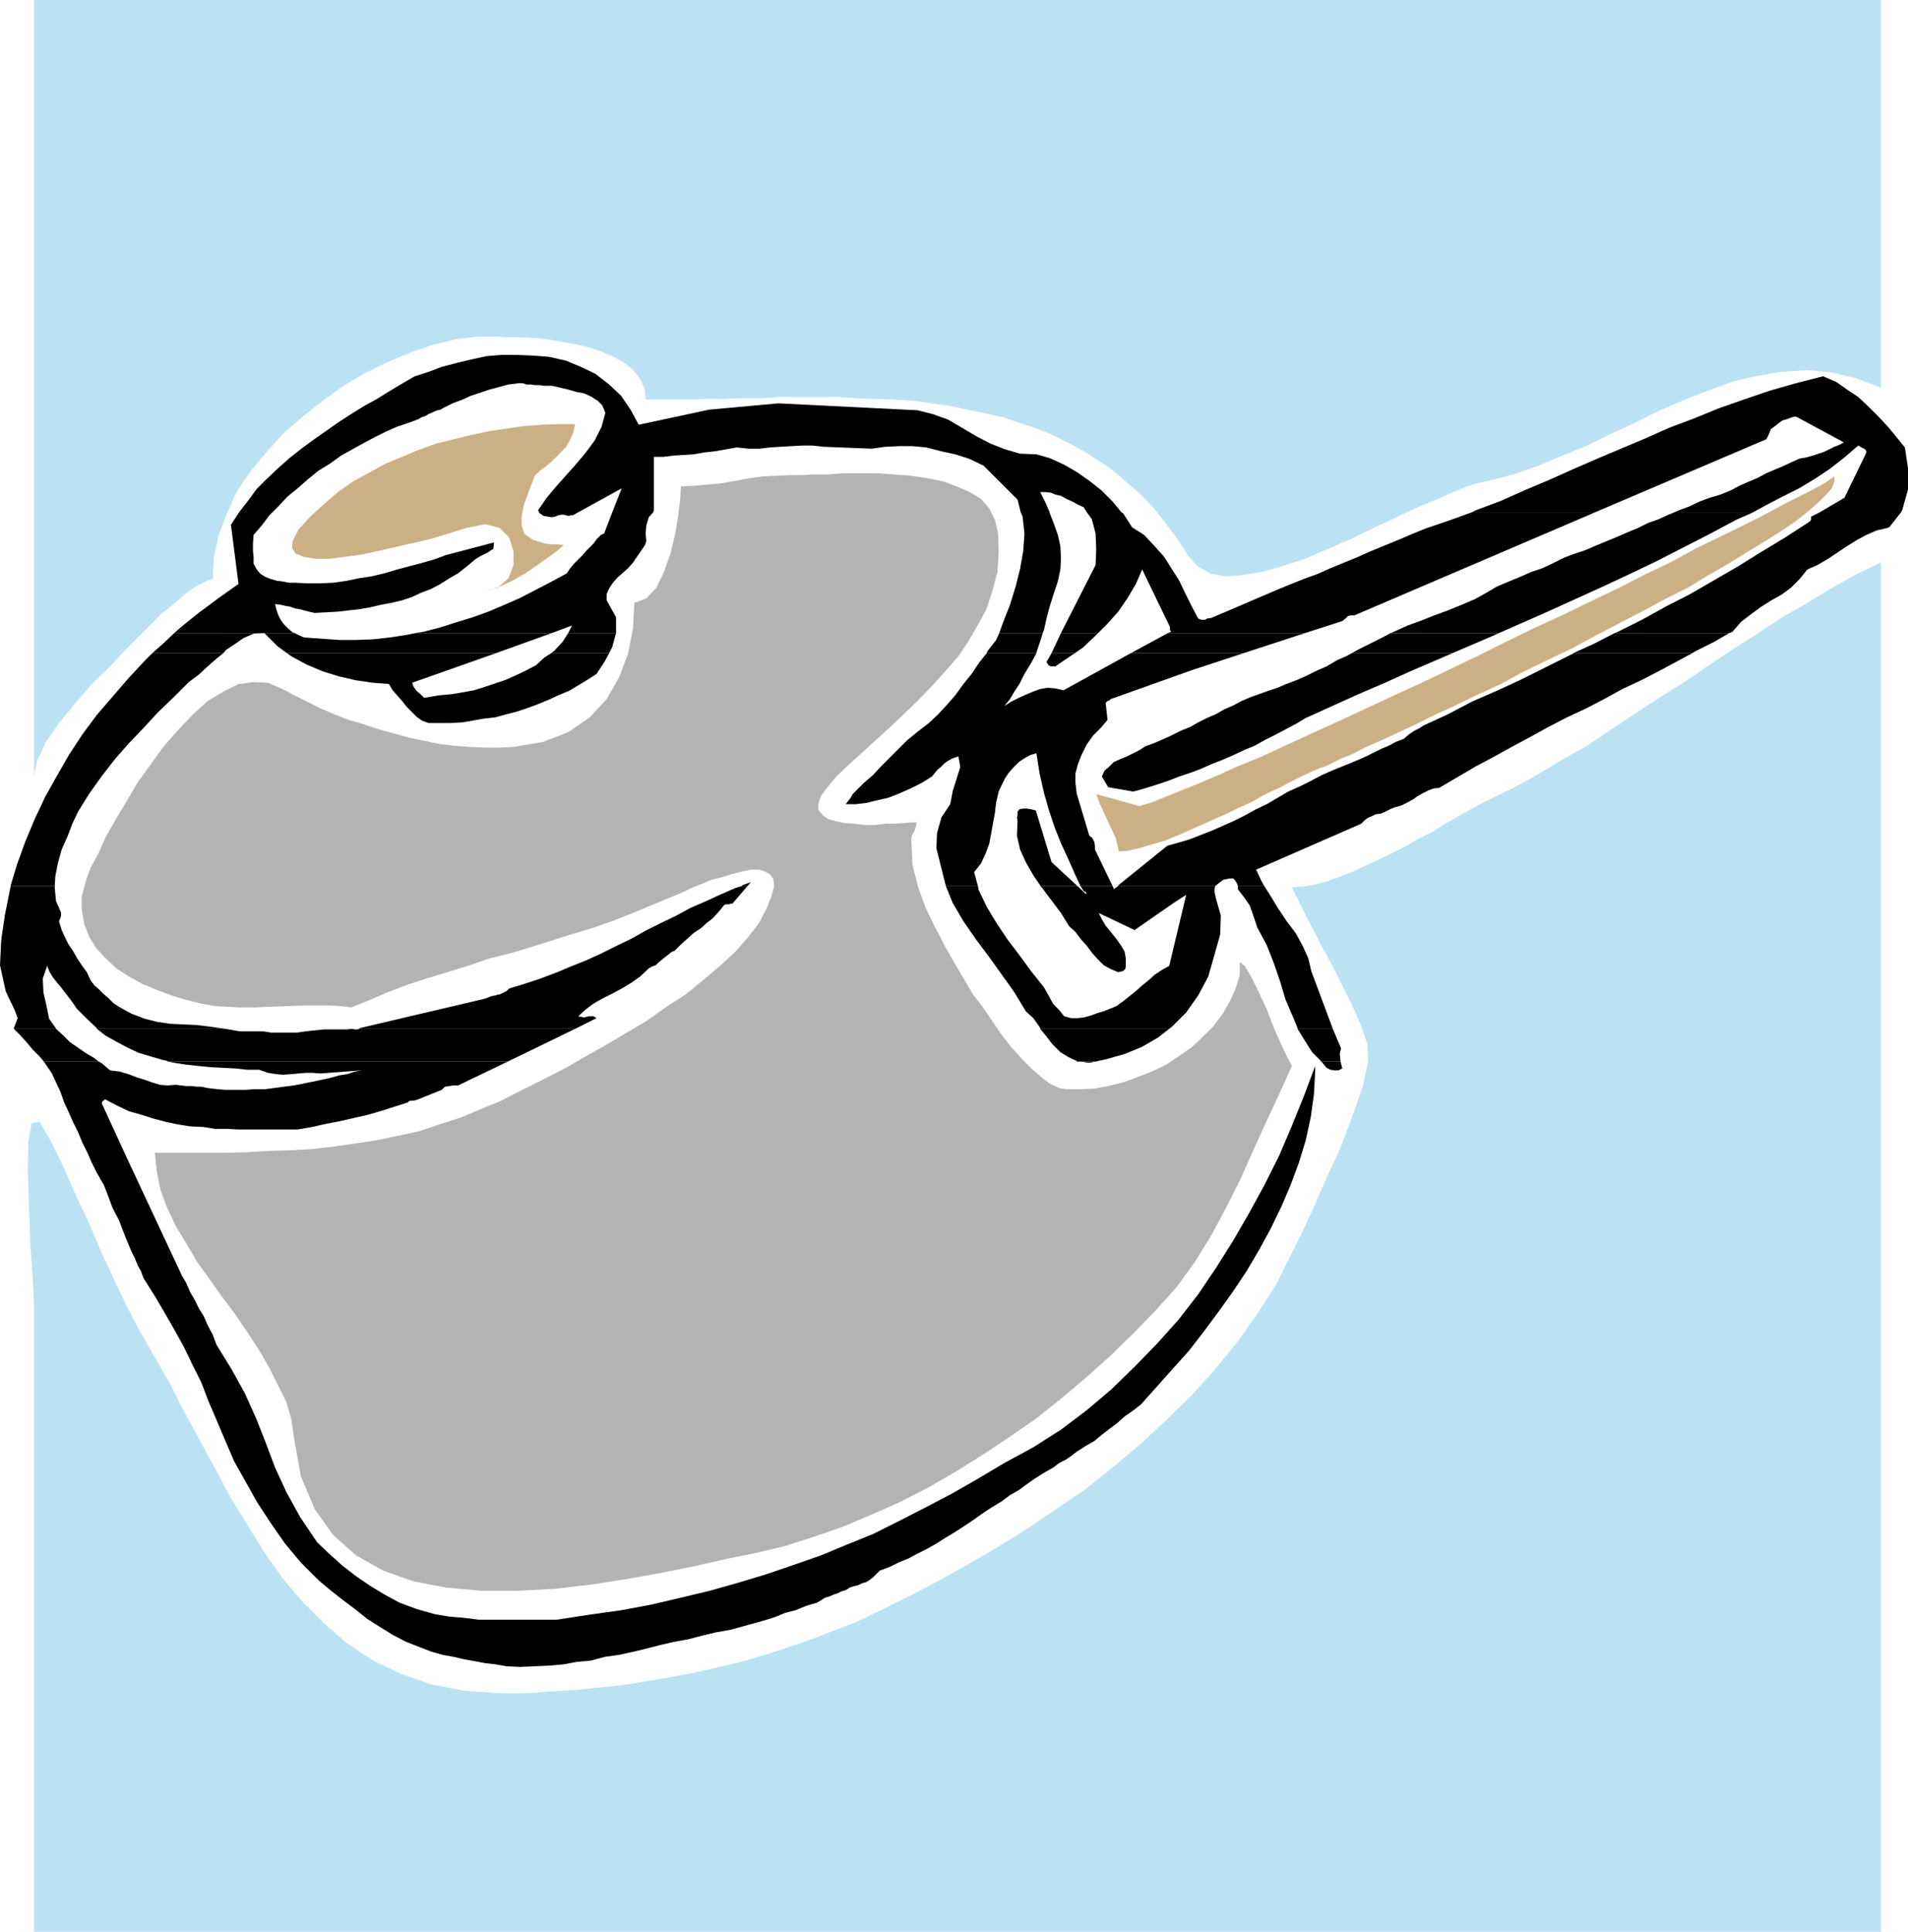 <?xml version="1.0" encoding="UTF-8" standalone="no"?>
<svg
   version="1.0"
   width="129.638mm"
   height="131.232mm"
   id="svg40"
   sodipodi:docname="Saucepan 03.wmf"
   xmlns:inkscape="http://www.inkscape.org/namespaces/inkscape"
   xmlns:sodipodi="http://sodipodi.sourceforge.net/DTD/sodipodi-0.dtd"
   xmlns="http://www.w3.org/2000/svg"
   xmlns:svg="http://www.w3.org/2000/svg">
  <sodipodi:namedview
     id="namedview40"
     pagecolor="#ffffff"
     bordercolor="#000000"
     borderopacity="0.25"
     inkscape:showpageshadow="2"
     inkscape:pageopacity="0.0"
     inkscape:pagecheckerboard="0"
     inkscape:deskcolor="#d1d1d1"
     inkscape:document-units="mm" />
  <defs
     id="defs1">
    <pattern
       id="WMFhbasepattern"
       patternUnits="userSpaceOnUse"
       width="6"
       height="6"
       x="0"
       y="0" />
  </defs>
  <path
     style="fill:#000000;fill-opacity:1;fill-rule:evenodd;stroke:none"
     d="m 61.408,131.512 2.262,-2.908 2.262,-3.07 2.747,-2.747 2.747,-2.585 2.909,-2.585 3.07,-2.423 3.07,-2.262 3.232,-2.262 3.232,-2.262 3.232,-2.1 3.394,-2.1 3.232,-1.777 3.394,-2.1 3.232,-1.939 3.07,-1.777 3.555,-1.131 3.394,-1.292 3.717,-0.969 4.04,-0.969 3.717,-0.808 3.878,-0.323 h 3.878 l 3.878,0.162 4.363,0.323 4.363,0.969 3.878,1.616 3.717,1.777 3.555,2.747 3.07,2.908 2.424,3.554 2.101,3.877 18.099,-3.877 17.776,-1.616 35.714,1.777 3.878,0.969 4.04,1.454 3.555,2.1 3.555,2.1 3.717,1.939 3.717,1.454 3.878,1.131 4.202,0.162 3.394,0.969 3.555,1.616 3.394,1.939 3.232,2.262 3.07,2.423 2.909,2.908 2.262,2.747 h -8.888 l -0.808,-1.292 -1.454,-0.646 -1.454,-0.808 -1.454,-0.646 -1.454,-0.808 -1.454,-0.323 -1.131,-0.485 -1.454,-0.162 h -1.293 l 1.293,2.585 1.131,2.585 h -7.434 l -0.808,-3.231 -8.726,-8.724 -3.717,-1.777 -3.555,-1.131 -3.717,-0.808 -3.717,-0.969 -3.555,-0.323 h -3.394 l -3.555,0.162 -3.555,0.485 -12.282,-0.485 -2.909,-0.323 h -2.586 l -2.909,0.162 -2.747,0.162 -2.586,0.162 -2.747,0.323 h -2.909 l -2.909,-0.323 -2.747,0.485 -2.747,0.485 -2.909,0.323 -2.747,0.485 -2.586,0.162 -2.586,0.162 -2.586,0.323 h -2.424 v 13.733 l -0.162,0.485 h -10.504 l 2.424,-6.139 -11.15,6.139 h -10.019 l -0.323,-0.485 2.101,-3.07 2.424,-2.908 2.586,-2.908 2.586,-2.908 2.586,-3.07 2.262,-3.07 1.778,-3.554 0.97,-3.554 -0.808,-1.939 -1.131,-1.131 -1.778,-1.131 -1.778,-0.808 -1.778,-0.323 -2.262,-0.646 -2.101,-0.485 -2.101,-0.485 h -0.97 -1.131 l -0.97,-0.162 h -1.293 l -0.97,-0.162 h -1.131 l -0.97,-0.323 h -1.131 l -2.586,0.323 -2.424,0.646 -2.424,0.646 -2.424,0.808 -2.424,0.808 -2.101,0.969 -2.586,0.969 -2.262,1.131 -0.808,0.485 -0.808,0.162 -0.808,0.323 -0.646,0.323 -0.808,0.323 -0.808,0.485 -0.97,0.323 -0.808,0.485 -2.586,0.969 -2.909,0.969 -2.909,1.292 -2.909,1.454 -2.747,1.454 -2.909,1.616 -2.909,1.616 -2.909,2.1 -2.909,1.777 -2.586,2.1 -2.747,2.423 -2.586,2.1 -2.424,2.585 -1.454,1.454 H 61.408 Z"
     id="path1" />
  <path
     style="fill:#000000;fill-opacity:1;fill-rule:evenodd;stroke:none"
     d="m 377.982,131.512 0.97,-0.485 6.464,-2.423 6.141,-2.747 6.141,-2.585 6.141,-2.747 6.302,-2.747 6.141,-2.585 6.141,-2.585 6.141,-2.747 6.464,-2.423 6.302,-2.585 6.464,-2.262 6.626,-2.262 6.787,-1.939 6.949,-1.777 3.394,1.454 2.747,1.939 2.909,1.939 2.747,2.585 2.424,2.423 2.424,2.585 2.262,2.747 2.101,2.585 0.808,5.332 v 5.493 l -1.454,5.17 -0.323,0.646 h -20.846 l 6.302,-3.716 5.494,-11.309 0.162,-0.485 -0.323,-0.646 -0.97,-0.485 -0.808,-0.485 -3.555,3.07 -3.717,2.908 -3.878,2.585 -4.04,2.423 -4.202,2.1 -4.04,2.1 -3.555,1.939 h -20.2 l 1.131,-0.485 2.586,-0.969 2.747,-1.292 2.586,-0.969 2.747,-0.808 2.747,-1.131 2.101,-1.131 2.586,-1.131 2.262,-0.969 2.101,-1.131 2.262,-0.969 1.939,-0.808 2.101,-0.969 2.101,-0.969 1.778,-0.323 1.778,-0.485 1.454,-0.485 1.454,-0.485 1.293,-0.646 1.293,-0.646 1.293,-0.485 1.131,-0.646 -12.282,-6.624 -0.97,0.162 -1.293,0.485 -1.131,0.323 -0.97,0.646 -0.97,0.808 -1.131,0.808 -0.485,1.292 -0.646,1.292 -43.955,18.741 z"
     id="path2" />
  <path
     style="fill:#000000;fill-opacity:1;fill-rule:evenodd;stroke:none"
     d="m 44.763,162.532 1.616,-1.454 4.848,-3.877 5.01,-3.716 5.01,-3.554 -1.939,-15.187 2.101,-3.231 h 8.565 l -0.808,0.808 -1.939,2.585 -2.101,2.423 -0.162,2.262 v 1.777 l 0.162,1.777 v 1.616 l 0.808,1.454 0.97,1.131 1.293,0.808 1.293,0.485 1.616,0.485 1.454,0.162 1.616,0.323 h 1.454 l 3.232,0.162 h 3.394 l 3.394,-0.162 3.394,-0.485 3.07,-0.646 3.232,-0.485 3.394,-0.808 3.232,-0.969 3.07,-0.808 3.07,-0.808 3.394,-0.969 3.07,-1.131 3.07,-0.808 3.07,-0.808 3.07,-0.808 3.07,-0.808 -0.162,1.616 -1.454,0.969 -1.939,0.969 -1.293,0.808 -2.101,1.777 -2.262,1.777 -2.262,1.292 -2.262,1.454 -2.424,1.292 -2.586,0.969 -2.424,1.131 -2.424,0.808 -2.747,0.646 -2.586,0.485 -2.747,0.646 -2.747,0.485 -2.909,0.323 -2.747,0.323 -2.909,0.162 -3.07,0.162 -1.454,-0.323 -1.293,-0.323 -1.131,-0.323 -1.131,-0.162 -1.293,-0.485 -1.131,-0.162 -1.293,-0.323 -1.454,-0.162 0.323,1.292 0.485,1.454 0.646,1.292 0.808,1.131 0.97,0.969 1.293,1.131 0.485,0.162 z"
     id="path3" />
  <path
     style="fill:#000000;fill-opacity:1;fill-rule:evenodd;stroke:none"
     d="m 106.656,162.532 2.101,-0.323 4.363,-1.131 4.04,-1.292 4.202,-1.292 4.04,-1.454 4.202,-1.777 4.04,-1.777 4.04,-2.1 4.04,-2.1 3.878,-2.1 0.808,-1.292 1.131,-1.292 0.97,-0.969 1.131,-1.131 0.808,-0.969 0.97,-0.969 0.97,-0.969 0.808,-1.131 0.646,-0.646 0.485,-0.485 0.323,-0.162 0.485,-0.162 2.101,-5.493 h 10.504 l -1.131,1.292 -0.646,2.1 -0.162,2.1 0.162,1.939 -0.323,0.969 -0.646,0.969 -0.646,0.969 -0.808,1.131 -0.97,1.454 -1.293,1.454 -1.454,1.292 -1.293,1.131 -1.131,1.292 -0.97,1.454 -0.646,1.454 v 1.616 l 2.424,4.362 v 3.877 0.162 h -12.282 l 0.97,-1.939 -5.171,1.939 h -34.906 v 0 z"
     id="path4" />
  <path
     style="fill:#000000;fill-opacity:1;fill-rule:evenodd;stroke:none"
     d="m 256.621,162.532 0.97,-2.747 1.778,-4.524 1.454,-4.685 1.131,-4.524 0.808,-4.524 0.323,-4.524 -0.485,-4.362 -0.485,-1.131 h 7.434 v 0.162 l 1.131,2.908 0.97,2.747 0.646,2.908 0.162,3.231 -0.162,2.747 -0.646,3.07 -1.131,3.393 -0.97,3.07 -0.808,3.07 -0.646,2.908 -0.323,0.808 z"
     id="path5" />
  <path
     style="fill:#000000;fill-opacity:1;fill-rule:evenodd;stroke:none"
     d="m 272.457,162.532 8.888,-17.449 0.162,-3.877 -0.162,-4.201 -0.97,-3.716 -1.293,-1.777 h 8.888 l 0.485,0.323 2.262,3.554 3.07,1.939 2.586,2.747 2.586,2.908 1.939,3.07 1.939,3.07 1.616,3.393 1.616,3.231 1.616,3.07 0.808,0.323 h 0.97 l 0.485,-0.323 1.131,-0.162 3.394,-1.454 3.394,-1.454 3.394,-1.454 3.394,-1.454 3.394,-1.454 3.555,-1.454 3.232,-1.292 3.555,-1.292 3.232,-1.454 3.555,-1.454 3.555,-1.454 3.232,-1.454 3.555,-1.454 3.555,-1.454 3.394,-1.454 3.555,-1.454 6.626,-2.262 5.333,-1.939 h 31.674 l -61.893,26.496 h -0.97 l -0.646,0.162 -0.646,0.646 -0.808,0.646 -9.534,3.07 h -35.229 l 0.808,-0.323 -0.323,-0.485 v -0.162 -0.646 l -7.11,-14.702 -1.616,3.716 -2.101,3.554 -2.424,3.554 -2.909,3.231 -2.262,2.262 h -9.534 z"
     id="path6" />
  <path
     style="fill:#000000;fill-opacity:1;fill-rule:evenodd;stroke:none"
     d="m 357.136,162.532 0.808,-0.323 3.555,-1.616 3.555,-1.292 3.232,-1.292 3.555,-1.292 3.555,-1.454 3.394,-1.454 2.909,-1.616 2.747,-1.616 3.07,-1.292 2.747,-1.131 2.909,-1.292 2.909,-0.969 2.747,-1.292 2.909,-1.454 2.586,-0.969 2.909,-0.969 2.586,-1.131 2.747,-1.131 2.747,-1.131 2.586,-1.131 2.747,-1.131 2.586,-1.292 2.747,-0.969 2.424,-1.131 1.616,-0.646 h 20.2 l -0.323,0.162 -4.04,1.777 -6.949,3.716 -6.949,3.554 -6.949,3.554 -7.11,3.393 -6.949,3.231 -7.11,3.231 -6.787,3.07 -6.949,3.07 -5.171,2.262 z"
     id="path7" />
  <path
     style="fill:#000000;fill-opacity:1;fill-rule:evenodd;stroke:none"
     d="m 414.665,162.532 0.808,-0.323 6.141,-3.07 6.141,-3.393 6.302,-3.231 6.141,-3.554 6.141,-3.554 5.979,-3.716 6.141,-3.716 5.979,-3.877 0.162,-0.162 0.323,-0.162 0.162,-0.485 v -0.646 l 2.262,-1.131 h 20.846 l -2.909,3.716 -0.162,0.162 -0.485,0.162 -2.747,0.646 -2.586,1.131 -2.424,1.292 -2.586,1.616 -2.424,1.616 -2.424,1.616 -2.747,1.616 -2.586,1.131 -1.939,2.423 -2.262,2.262 -2.424,1.777 -2.586,1.454 -2.586,1.616 -2.424,1.777 -2.747,2.1 -2.262,2.585 -0.808,0.323 z"
     id="path8" />
  <path
     style="fill:#000000;fill-opacity:1;fill-rule:evenodd;stroke:none"
     d="m 138.329,131.512 0.323,0.323 0.97,0.646 1.131,0.162 0.97,0.162 0.808,-0.162 0.808,-0.323 0.646,-0.162 h 0.808 l 0.646,0.162 0.646,0.162 0.323,-0.162 h 0.646 l 1.454,-0.808 h -10.019 v 0 z"
     id="path9" />
  <path
     style="fill:#000000;fill-opacity:1;fill-rule:evenodd;stroke:none"
     d="m 39.107,167.702 2.747,-2.423 2.909,-2.747 h 30.866 l 0.97,0.485 1.454,0.646 4.525,0.323 4.525,0.323 h 4.363 l 4.363,-0.162 4.363,-0.485 4.202,-0.646 2.424,-0.485 h 34.906 l -14.382,5.17 H 73.69 l -2.424,-1.777 -3.394,-3.393 -2.747,0.162 -2.586,1.131 -2.101,1.454 -2.424,1.616 -0.646,0.808 H 39.107 Z"
     id="path10" />
  <path
     style="fill:#000000;fill-opacity:1;fill-rule:evenodd;stroke:none"
     d="m 141.561,167.702 0.808,-0.646 2.101,-2.262 1.454,-2.262 h 12.282 l -0.97,3.554 -0.808,1.616 z"
     id="path11" />
  <path
     style="fill:#000000;fill-opacity:1;fill-rule:evenodd;stroke:none"
     d="m 253.389,167.702 0.162,-0.485 2.262,-2.908 0.808,-1.777 h 11.15 l -0.646,2.1 -0.97,2.908 v 0.162 z"
     id="path12" />
  <path
     style="fill:#000000;fill-opacity:1;fill-rule:evenodd;stroke:none"
     d="m 270.033,167.702 2.424,-5.17 h 9.534 l -0.808,0.808 -3.07,2.908 -2.101,1.454 h -5.979 z"
     id="path13" />
  <path
     style="fill:#000000;fill-opacity:1;fill-rule:evenodd;stroke:none"
     d="m 290.395,167.702 9.534,-5.17 h 35.229 l -15.837,5.17 h -28.926 z"
     id="path14" />
  <path
     style="fill:#000000;fill-opacity:1;fill-rule:evenodd;stroke:none"
     d="m 347.116,167.702 1.454,-0.808 2.586,-1.292 3.555,-1.777 2.424,-1.292 h 27.795 l -1.778,0.808 -6.787,2.908 -3.394,1.454 z"
     id="path15" />
  <path
     style="fill:#000000;fill-opacity:1;fill-rule:evenodd;stroke:none"
     d="m 404,167.702 5.333,-2.423 5.333,-2.747 h 29.411 l -3.878,2.262 -4.848,2.423 -0.808,0.485 h -30.381 v 0 z"
     id="path16" />
  <path
     style="fill:#000000;fill-opacity:1;fill-rule:evenodd;stroke:none"
     d="m 2.747,227.318 1.616,-5.332 2.101,-5.816 2.424,-5.816 2.747,-5.816 3.07,-5.493 3.07,-5.332 3.394,-5.17 3.717,-5.008 4.04,-4.685 4.04,-4.685 4.363,-4.685 1.778,-1.777 h 18.261 l -1.454,1.131 -2.586,2.262 -2.262,2.1 -2.586,1.939 -3.878,3.877 -4.04,3.877 -3.717,4.039 -3.717,3.877 -3.555,4.039 -3.394,4.362 -3.232,4.524 -2.909,4.685 -1.454,3.07 -1.293,3.393 -1.454,3.231 -0.97,3.554 -0.646,3.231 -0.162,2.585 H 2.747 v 0 z"
     id="path17" />
  <path
     style="fill:#000000;fill-opacity:1;fill-rule:evenodd;stroke:none"
     d="m 190.526,227.318 2.262,-0.808 -0.808,0.969 h -1.454 v 0 z"
     id="path18" />
  <path
     style="fill:#000000;fill-opacity:1;fill-rule:evenodd;stroke:none"
     d="m 242.885,227.318 -0.162,-0.485 -1.293,-5.17 -0.97,-3.877 0.162,-3.877 1.131,-4.039 2.262,-3.393 0.646,-3.393 0.97,-3.07 0.97,-3.07 -0.485,-2.747 -0.97,0.323 -0.808,0.323 -1.131,0.646 -0.808,0.646 -0.808,0.808 -0.808,0.646 -0.808,0.969 -0.646,0.808 -2.586,1.616 -2.909,1.454 -2.909,1.292 -2.909,1.131 -2.909,0.646 -2.586,0.646 -2.747,0.323 h -2.586 l 0.485,-0.646 0.646,-0.808 0.646,-1.131 0.808,-0.808 2.101,-2.1 2.262,-1.939 2.101,-2.262 2.262,-2.262 2.262,-2.262 2.262,-2.262 2.586,-2.1 2.747,-2.1 2.424,-2.262 2.262,-2.423 2.262,-2.585 2.101,-2.908 2.101,-2.585 1.939,-2.908 1.939,-2.423 h 12.766 l -1.293,2.423 -1.778,2.908 -1.293,2.585 -1.293,1.939 -1.131,1.939 -1.454,1.777 1.778,-1.131 1.939,-0.969 1.778,-0.808 1.939,-0.808 1.778,-0.646 1.939,-0.323 1.939,0.162 2.101,0.485 17.291,-9.532 h 28.926 l -13.251,4.362 -20.846,7.432 -0.162,0.162 -0.162,0.162 -0.485,0.162 -0.485,0.485 0.485,4.362 -1.778,2.1 -1.939,1.939 -1.616,2.262 -1.293,2.585 -0.97,2.423 -0.646,2.423 v 2.423 l 0.323,2.747 3.232,10.825 0.808,0.646 0.485,0.969 0.162,0.969 v 0.969 l 4.525,9.371 h -8.242 l -1.293,-2.747 -1.778,-4.039 -1.939,-4.201 -1.616,-4.039 -1.454,-4.362 -1.293,-4.524 -1.131,-5.008 -0.808,-5.17 -1.616,0.485 -1.454,0.808 -1.454,0.969 -1.293,1.292 -1.293,1.454 -0.97,1.454 -0.808,1.616 -0.808,1.777 -0.646,2.747 -0.323,2.747 -0.485,2.585 -0.485,2.747 -0.485,2.585 -0.97,2.585 -1.131,2.423 -1.778,2.262 0.97,3.554 h -8.242 v 0 z"
     id="path19" />
  <path
     style="fill:#000000;fill-opacity:1;fill-rule:evenodd;stroke:none"
     d="m 267.125,227.318 -1.778,-2.585 -1.939,-3.393 -1.454,-3.231 -0.808,-3.554 0.162,-3.877 -0.162,-0.808 0.162,-0.485 v -0.969 l 0.485,-0.646 0.97,-0.162 h 0.97 l 0.97,0.162 1.293,0.323 4.04,13.248 6.626,6.139 h -9.534 v 0 z"
     id="path20" />
  <path
     style="fill:#000000;fill-opacity:1;fill-rule:evenodd;stroke:none"
     d="m 287.163,227.318 12.605,-10.178 2.909,-0.808 2.747,-0.808 2.909,-1.131 2.909,-1.131 2.909,-1.292 2.909,-1.292 2.586,-1.292 2.909,-1.616 2.747,-1.292 2.747,-1.616 2.747,-1.616 2.909,-1.292 2.909,-1.454 2.747,-1.454 2.909,-1.292 3.232,-1.292 1.939,-0.808 1.939,-0.808 1.778,-0.808 1.939,-0.969 1.616,-0.808 1.939,-0.808 1.778,-0.969 2.101,-0.808 1.293,-1.131 1.454,-0.969 1.293,-0.646 0.97,-0.646 6.302,-2.908 6.141,-3.231 6.302,-2.747 6.302,-2.908 6.141,-3.07 6.141,-3.07 1.293,-0.646 h 30.381 l -3.878,2.1 -4.525,2.423 -4.686,2.423 -4.848,2.262 -4.686,2.585 -4.686,2.423 -4.848,2.262 -4.686,2.423 -4.686,2.585 -4.525,2.423 -4.686,2.585 -4.848,2.585 -4.686,2.747 -4.686,2.747 -1.454,0.162 -1.293,0.485 -1.293,0.646 -1.454,0.808 -1.131,0.808 -1.454,0.808 -1.616,0.808 -1.778,0.485 -1.131,0.485 -1.293,0.646 -1.131,0.485 -1.293,0.162 -0.97,0.485 -1.131,0.485 -0.808,0.646 -0.808,0.808 -26.987,11.794 1.454,3.07 0.646,1.131 h -6.787 l -0.162,-0.485 -0.323,-0.646 -0.646,-0.808 h -0.97 l -1.616,0.323 -1.293,0.969 -0.808,0.646 h -24.886 v 0 z"
     id="path21" />
  <path
     style="fill:#000000;fill-opacity:1;fill-rule:evenodd;stroke:none"
     d="m 73.69,167.702 1.131,0.808 3.878,2.1 4.202,1.777 4.202,1.292 4.202,0.969 4.363,0.646 4.202,0.323 0.97,1.616 1.131,1.292 1.293,1.454 1.131,1.454 1.293,1.292 1.293,1.292 1.293,0.969 1.778,0.646 h 2.747 2.909 l 3.07,-0.162 2.747,-0.485 2.747,-0.485 2.909,-0.323 2.909,-0.808 2.586,-0.646 2.909,-0.969 2.586,-0.969 2.747,-1.131 2.424,-1.131 2.747,-1.131 2.424,-1.454 2.424,-1.454 2.262,-1.454 2.101,-3.231 1.131,-2.1 h -14.867 l -1.778,1.131 -2.101,1.939 -2.747,1.454 -2.747,1.292 -2.586,1.131 -2.909,0.969 -2.909,0.969 -2.101,0.646 -1.778,0.323 -1.778,0.323 -1.939,0.323 -1.616,0.162 -1.939,0.162 -1.778,0.323 -1.939,0.323 -0.97,-0.969 -0.97,-0.808 -0.808,-1.131 -0.323,-0.969 21.493,-7.593 z"
     id="path22" />
  <path
     style="fill:#000000;fill-opacity:1;fill-rule:evenodd;stroke:none"
     d="m 270.033,167.702 -1.293,2.262 0.485,0.808 0.646,0.323 h 0.646 0.485 l 3.555,-2.423 1.454,-0.969 h -5.979 z"
     id="path23" />
  <path
     style="fill:#000000;fill-opacity:1;fill-rule:evenodd;stroke:none"
     d="m 347.116,167.702 -1.131,0.646 -2.586,1.131 -2.747,1.616 -2.586,1.131 -2.586,1.292 -2.586,1.131 -2.586,0.969 -2.262,0.969 -2.424,0.808 -2.262,0.808 -2.262,0.808 -2.262,0.969 -2.101,1.131 -2.262,0.969 -2.262,1.292 -2.262,0.969 -2.262,1.131 -1.939,1.131 -2.424,0.969 -2.262,1.131 -2.101,0.969 -2.586,1.131 -2.262,0.808 -1.454,0.969 -1.616,0.808 -1.616,0.808 -1.616,0.646 -1.778,0.808 -1.131,1.131 -1.293,1.131 -0.646,1.454 1.616,2.747 6.464,1.131 2.909,-0.808 3.07,-0.969 2.909,-0.969 2.909,-1.131 2.909,-0.969 2.586,-0.969 2.909,-1.292 2.909,-1.131 2.586,-1.131 2.747,-1.292 2.747,-1.131 2.586,-1.454 2.586,-1.292 2.747,-1.454 2.747,-1.454 2.424,-1.454 6.787,-3.07 6.787,-3.07 6.787,-2.908 6.787,-3.07 6.787,-2.908 3.717,-1.616 z"
     id="path24" />
  <path
     style="fill:#000000;fill-opacity:1;fill-rule:evenodd;stroke:none"
     d="m 3.555,263.993 0.97,-2.585 -0.646,-1.777 -0.808,-1.777 -0.808,-1.616 L 1.454,254.461 0,247.837 0.323,241.213 1.293,234.75 2.586,228.288 2.747,227.48 H 14.059 v 0.485 l 0.323,3.393 1.293,2.908 v 0.808 l -0.162,0.646 -0.323,0.646 v 0.323 l 0.646,2.1 0.808,1.777 0.97,1.939 1.131,1.616 0.97,1.777 1.293,1.939 1.293,1.777 0.97,2.1 0.97,1.292 1.293,1.131 1.131,1.131 1.131,0.969 1.293,1.292 1.454,0.969 1.454,0.808 1.778,0.969 3.394,1.292 3.232,0.808 3.232,0.485 3.555,0.162 3.394,0.162 3.878,0.485 3.394,0.485 H 24.886 l -0.162,-0.323 -2.424,-2.262 -2.586,-2.585 -0.97,-1.454 -0.97,-1.292 -1.131,-1.454 -0.97,-1.292 -0.97,-1.131 -1.131,-1.454 -0.808,-1.292 -0.646,-1.616 -1.131,3.231 0.162,3.554 0.808,3.554 0.646,3.231 1.616,2.262 0.162,0.323 H 3.555 v 0 z"
     id="path25" />
  <path
     style="fill:#000000;fill-opacity:1;fill-rule:evenodd;stroke:none"
     d="m 92.273,263.993 32.32,-7.593 0.808,-0.323 0.808,-0.323 0.97,-0.162 0.485,-0.162 0.808,-0.162 0.97,-0.485 0.646,-0.323 0.646,-0.646 4.202,-1.292 3.878,-1.292 3.878,-1.454 3.878,-1.616 4.04,-1.616 3.878,-1.777 3.878,-1.939 3.717,-1.777 3.717,-2.1 3.878,-1.939 3.717,-1.777 3.878,-2.1 3.717,-1.616 3.878,-1.777 4.04,-1.777 1.616,-0.485 h 1.454 l -3.878,4.524 h -0.485 l -0.323,0.162 h -0.646 l -0.646,0.162 -1.293,1.616 -1.616,1.777 -1.454,1.131 -1.616,1.454 -1.939,1.292 -1.616,1.454 -1.616,1.454 -1.616,1.616 -0.808,0.323 -0.808,0.646 -0.808,0.646 -0.808,0.646 -0.97,0.808 -0.646,0.646 -0.97,0.323 -0.808,0.485 -2.262,2.1 -2.262,1.616 -2.424,1.454 -2.424,1.292 -2.586,1.292 -2.262,1.292 -1.939,1.454 -1.939,1.777 1.454,0.323 1.293,-0.323 h 1.131 l 0.808,0.485 -5.494,2.747 H 92.273 v 0 z"
     id="path26" />
  <path
     style="fill:#000000;fill-opacity:1;fill-rule:evenodd;stroke:none"
     d="m 267.125,263.993 -0.162,-0.323 -1.616,-2.262 -1.939,-1.777 -2.909,-4.847 -3.232,-4.524 -3.232,-4.524 -3.394,-4.524 -3.232,-4.685 -2.747,-4.685 -1.778,-4.362 h 8.242 l 0.162,0.969 2.101,4.362 2.424,4.039 2.909,4.362 3.07,4.039 3.07,4.201 3.232,4.039 2.424,4.362 0.808,0.808 0.646,0.646 0.646,0.808 0.646,0.808 1.778,0.485 h 1.616 l 1.616,-0.162 1.778,-0.485 1.778,-0.646 1.616,-0.485 1.616,-0.646 1.616,-0.646 1.778,-1.292 1.616,-1.292 1.616,-1.292 1.616,-1.454 1.616,-1.292 1.616,-1.454 1.939,-1.292 1.778,-0.969 4.363,-18.257 -3.232,2.1 -10.019,6.947 -9.211,-4.362 0.808,1.616 0.97,1.616 1.293,1.616 1.454,1.777 1.131,1.616 0.97,1.616 0.323,1.777 v 2.1 l -0.162,0.646 -0.485,0.485 -0.646,0.162 -0.646,0.162 -1.939,-0.808 -1.778,-0.969 -1.454,-1.454 -1.454,-1.616 -1.454,-1.939 -1.454,-1.616 -1.454,-1.939 -1.616,-1.454 -2.101,-3.393 -2.424,-3.231 -2.424,-3.231 -0.485,-0.485 h 9.534 l 2.424,2.262 -0.162,-0.323 v -0.162 -0.162 l -0.646,-0.323 -0.808,-1.292 h 8.242 l 0.323,0.808 1.131,-0.808 h 24.886 l -0.162,0.808 v 0.808 l 0.162,0.646 0.162,0.808 1.293,4.524 -0.162,4.847 -1.454,5.17 -1.616,5.655 -2.586,4.847 -3.07,4.362 -3.555,3.554 -0.808,0.646 H 267.125 v 0 z"
     id="path27" />
  <path
     style="fill:#000000;fill-opacity:1;fill-rule:evenodd;stroke:none"
     d="m 333.219,263.993 -1.131,-2.747 -1.939,-4.524 -1.454,-4.847 -1.616,-4.685 -1.778,-4.524 -2.424,-4.524 -0.97,-2.908 -0.97,-2.747 -1.454,-2.1 -1.616,-2.1 v -0.646 -0.162 h 6.787 l 1.454,2.262 1.939,3.231 2.262,3.393 2.424,3.231 1.778,3.231 1.454,3.231 0.808,3.393 5.494,14.702 h -9.05 v 0 z"
     id="path28" />
  <path
     style="fill:#000000;fill-opacity:1;fill-rule:evenodd;stroke:none"
     d="M 11.15,272.394 10.181,271.263 8.403,269.486 6.787,267.547 5.171,265.77 3.555,264.155 h 10.827 l 1.778,1.616 1.778,1.777 2.101,1.454 2.101,1.454 1.939,1.131 1.293,0.969 H 11.15 v 0 z"
     id="path29" />
  <path
     style="fill:#000000;fill-opacity:1;fill-rule:evenodd;stroke:none"
     d="m 42.986,272.394 -1.454,-0.323 -2.747,-0.808 -3.232,-0.969 -2.747,-1.292 -2.747,-1.454 -2.909,-1.616 -2.262,-1.777 h 32.966 l 3.717,0.646 h 2.101 1.778 2.101 l 2.101,0.323 h 2.101 2.101 2.424 l 2.262,-0.323 1.454,-0.162 1.616,-0.162 1.454,-0.162 h 1.454 1.616 1.454 1.454 l 1.454,-0.162 0.646,0.162 h 0.323 0.323 l 0.485,-0.162 h 55.429 l -17.291,8.401 H 42.986 v 0 z"
     id="path30" />
  <path
     style="fill:#000000;fill-opacity:1;fill-rule:evenodd;stroke:none"
     d="m 276.497,272.394 -2.101,-0.969 -2.101,-1.292 -2.101,-2.1 -1.616,-2.1 -1.454,-1.777 h 33.128 l -2.909,2.262 -4.202,2.423 -4.363,1.777 -4.525,1.292 -2.909,0.646 h -4.686 v 0 z"
     id="path31" />
  <path
     style="fill:#000000;fill-opacity:1;fill-rule:evenodd;stroke:none"
     d="m 339.198,272.394 -2.262,-2.262 -2.747,-4.362 -0.97,-1.616 h 9.05 l 2.101,5.008 -0.323,1.454 0.162,1.292 v 0.646 h -5.01 v 0 z"
     id="path32" />
  <path
     style="fill:#000000;fill-opacity:1;fill-rule:evenodd;stroke:none"
     d="m 11.15,272.394 0.646,0.969 1.454,2.1 1.131,2.423 1.131,2.423 0.97,2.747 1.131,2.423 1.131,2.585 1.293,2.585 1.131,2.747 1.293,2.585 1.131,2.585 1.293,2.585 1.778,3.07 1.131,2.908 1.131,3.07 1.616,3.07 0.808,2.1 0.808,2.1 0.808,1.939 0.808,1.939 0.808,1.616 0.808,1.939 0.808,1.454 0.646,1.777 2.747,4.362 2.586,4.362 2.586,4.524 2.424,4.362 2.262,4.685 2.262,4.524 1.778,4.685 1.939,4.524 2.262,5.332 2.424,5.655 2.909,5.17 3.07,5.493 3.394,5.17 3.717,5.332 4.04,4.847 4.525,4.524 3.07,2.585 3.07,2.423 3.232,2.423 3.232,2.585 3.07,1.939 3.394,2.1 3.394,1.777 3.717,1.454 2.909,1.131 2.909,0.808 2.747,0.485 2.747,0.646 2.747,0.485 2.586,0.485 2.747,0.323 2.747,0.485 3.555,0.162 3.555,-0.162 3.717,-0.162 3.717,-0.323 3.555,-0.646 3.555,-0.323 3.555,-0.969 3.555,-0.485 3.717,-0.808 3.394,-0.808 3.717,-0.969 3.555,-0.808 3.555,-0.646 3.717,-0.969 3.394,-0.808 3.717,-0.646 2.909,-0.808 2.909,-0.808 2.909,-0.808 2.586,-0.808 2.747,-1.131 2.586,-0.646 2.747,-1.131 2.747,-0.808 1.131,-0.646 0.97,-0.646 1.131,-0.323 1.131,-0.485 0.97,-0.323 0.97,-0.485 1.131,-0.323 0.97,-0.646 0.97,-0.323 1.293,-0.323 0.97,-0.485 1.131,-0.323 0.97,-0.646 0.808,-0.646 0.808,-0.808 0.808,-0.808 2.586,-0.969 2.262,-1.131 2.424,-0.969 2.424,-1.292 2.262,-1.131 2.586,-1.454 2.262,-1.454 2.424,-1.454 2.262,-1.454 2.424,-1.616 2.262,-1.616 2.424,-1.616 2.424,-1.454 2.424,-1.777 2.262,-1.292 2.424,-1.777 1.616,-1.131 1.778,-1.131 1.616,-0.969 1.454,-0.808 1.454,-1.131 1.616,-0.808 1.454,-0.969 1.454,-1.131 2.262,-1.454 2.262,-1.292 1.939,-1.616 2.101,-1.616 1.939,-1.454 1.778,-1.616 2.101,-1.454 2.101,-1.616 4.04,-4.524 4.04,-4.524 4.202,-4.685 3.878,-5.008 3.717,-5.008 3.717,-5.17 3.555,-5.332 3.232,-5.493 2.909,-5.332 2.747,-5.655 2.424,-5.655 2.101,-5.655 1.778,-5.816 1.293,-5.978 0.808,-5.816 0.323,-5.978 v -0.323 -0.485 -0.162 -0.323 l -2.909,7.755 -3.07,7.593 -3.232,7.593 -3.717,7.432 -3.878,7.109 -4.202,7.27 -4.363,6.947 -4.686,6.947 -5.01,6.463 -5.494,6.139 -5.818,5.978 -5.979,5.816 -6.302,5.332 -6.626,5.008 -7.11,4.524 -7.434,4.039 -6.787,4.039 -6.787,3.877 -6.787,3.554 -6.626,3.393 -6.787,3.393 -6.787,2.747 -6.626,2.747 -6.949,2.423 -7.11,2.423 -6.949,2.1 -7.434,2.1 -7.434,1.777 -7.595,1.777 -7.757,1.454 -8.08,1.131 -8.403,1.292 h -4.04 -3.878 -4.04 -3.878 -4.202 l -3.878,-0.485 -3.878,-0.323 -3.717,-0.646 -4.525,-1.292 -4.363,-1.616 -3.878,-2.1 -3.717,-2.262 -3.555,-2.423 -3.555,-2.747 -3.232,-2.908 -3.232,-3.07 -4.363,-6.463 -3.555,-6.463 -2.909,-6.301 -2.424,-6.463 -2.424,-6.139 -2.909,-6.463 -3.394,-6.139 -3.878,-6.301 -0.97,-2.585 -1.293,-2.423 -0.97,-2.262 -1.293,-2.1 -1.131,-2.262 -1.131,-1.939 -0.97,-2.262 -1.131,-1.939 -14.059,-30.051 -6.464,-14.056 v -0.323 l 0.162,-0.323 0.485,-0.323 0.162,-0.162 3.07,1.616 3.07,1.454 3.394,0.969 3.07,0.969 3.07,0.808 3.07,0.646 3.07,0.485 3.394,0.162 3.07,0.485 h 3.07 l 3.07,0.162 h 2.909 3.07 3.07 3.07 2.909 l 3.717,-0.646 3.555,-0.808 3.394,-0.646 3.555,-0.808 3.555,-0.808 3.394,-0.969 3.555,-1.131 3.555,-1.131 0.323,-0.323 0.646,-0.162 h 0.646 l 0.646,-0.162 6.464,-2.585 0.808,-0.808 1.131,-0.162 0.97,-0.162 h 1.293 l 12.766,-6.139 H 42.986 l 1.778,0.323 3.07,0.485 3.07,0.323 3.232,0.323 3.232,0.162 3.07,0.162 3.07,0.323 h 3.07 l 2.262,0.808 2.101,0.323 1.778,0.162 2.101,-0.162 1.778,-0.162 1.939,-0.162 h 1.778 l 1.939,0.162 10.666,-0.808 -1.778,0.323 -1.939,0.646 -2.101,0.323 -2.262,0.646 -2.262,0.485 -2.262,0.485 -2.424,0.485 -2.424,0.485 -2.586,0.323 -2.424,0.323 -2.424,0.323 h -2.747 l -2.424,0.162 h -2.262 -2.586 l -2.101,-0.162 -1.454,-0.162 -1.293,-0.162 -1.454,-0.323 h -1.131 l -1.293,-0.162 h -1.454 l -1.293,-0.162 -1.454,-0.162 -2.101,0.162 -1.939,-0.162 -2.101,-0.646 -1.778,-0.646 -2.101,-0.646 -2.101,-0.808 -2.262,-0.646 -2.424,-0.323 -2.101,-1.777 -0.808,-0.485 H 11.15 v 0 z"
     id="path33" />
  <path
     style="fill:#000000;fill-opacity:1;fill-rule:evenodd;stroke:none"
     d="m 276.497,272.394 3.07,0.485 1.778,-0.323 h -4.686 v 0 z"
     id="path34" />
  <path
     style="fill:#000000;fill-opacity:1;fill-rule:evenodd;stroke:none"
     d="m 339.198,272.394 1.454,1.777 0.97,0.485 1.131,0.162 h 0.97 l 0.97,-0.485 -0.323,-1.292 -0.162,-0.485 h -5.01 v 0 z"
     id="path35" />
  <path
     style="fill:#bbe2f3;fill-opacity:1;fill-rule:evenodd;stroke:none"
     d="M 483.022,37.159 V 0 H 8.726 v 199.368 l 0.808,-4.039 2.262,-4.847 3.394,-4.847 4.202,-5.17 4.202,-4.847 4.686,-4.524 3.878,-4.201 3.232,-3.231 1.454,-1.454 2.101,-2.1 2.586,-2.585 3.07,-2.423 2.747,-2.423 2.909,-2.1 2.586,-1.292 1.778,-0.646 0.323,-5.655 1.293,-5.816 2.101,-5.493 2.586,-5.655 3.555,-5.17 4.04,-4.847 4.202,-4.685 5.01,-4.362 5.171,-4.039 5.333,-3.878 5.494,-3.231 5.979,-2.908 5.818,-2.423 5.656,-1.939 5.979,-1.454 5.656,-0.646 h 2.101 2.424 l 2.747,0.162 h 3.232 l 3.555,0.162 3.394,0.323 3.717,0.646 3.717,0.646 3.555,0.808 3.232,1.131 3.07,1.292 2.909,1.616 2.101,1.777 1.778,2.262 1.131,2.423 0.323,2.908 h 5.01 4.848 l 5.01,-0.162 h 4.848 l 5.01,-0.162 h 5.01 l 4.848,-0.323 h 5.01 4.848 5.01 l 4.686,0.323 5.01,0.162 4.686,0.162 5.01,0.323 4.525,0.646 4.686,0.646 4.525,0.969 4.686,0.969 4.363,0.969 4.363,1.454 4.363,1.454 4.04,1.616 4.202,2.1 3.878,2.1 3.878,2.423 3.717,2.585 3.555,3.07 3.555,3.07 3.232,3.393 3.07,3.877 3.07,4.201 2.909,4.362 2.262,2.585 3.394,1.939 3.878,0.646 4.202,-0.323 5.171,-0.808 5.494,-1.616 5.494,-1.777 5.979,-2.585 5.656,-2.423 5.979,-2.908 5.818,-2.747 5.494,-2.585 5.494,-2.262 4.686,-2.1 4.363,-1.616 3.717,-0.808 6.302,-1.616 6.464,-2.262 6.141,-2.585 6.302,-2.585 6.302,-3.07 6.302,-2.908 6.141,-3.07 6.464,-2.747 6.141,-2.423 6.302,-2.262 6.302,-1.454 6.141,-0.969 6.464,-0.485 6.141,0.646 6.302,1.454 6.464,2.423 V 37.159 Z"
     id="path36" />
  <path
     style="fill:#ccb085;fill-opacity:1;fill-rule:evenodd;stroke:none"
     d="m 137.36,122.141 1.293,-1.292 1.616,-1.131 1.616,-1.454 1.616,-1.616 1.778,-1.777 1.131,-1.939 0.808,-1.939 0.485,-2.1 h -4.202 l -4.363,0.162 -4.525,0.323 -4.525,0.646 -4.363,0.646 -4.525,0.969 -4.686,1.131 -4.525,1.131 -4.525,1.616 -4.202,1.777 -4.363,1.777 -4.04,2.262 -4.202,2.262 -3.878,2.747 -3.555,3.07 -3.394,3.07 -3.232,3.554 -1.454,2.908 -0.162,1.777 0.97,1.454 2.101,0.808 2.909,0.485 h 3.555 l 4.04,-0.485 4.525,-0.646 4.525,-0.969 4.848,-1.131 4.363,-0.969 4.04,-0.969 3.717,-1.131 3.07,-0.969 2.101,-0.646 4.848,-0.969 3.717,0.969 2.424,2.423 1.131,3.554 v 3.554 l -1.293,3.393 -2.747,2.423 -3.555,0.969 1.939,-0.485 2.586,-0.969 3.07,-1.454 3.07,-1.777 3.07,-2.1 2.909,-2.1 2.262,-1.616 1.616,-1.454 -4.686,-0.323 -3.232,-0.969 -2.262,-1.616 -0.646,-2.1 v -2.585 l 0.646,-2.908 1.293,-3.554 z"
     id="path37" />
  <path
     style="fill:#b3b3b3;fill-opacity:1;fill-rule:evenodd;stroke:none"
     d="m 233.997,215.686 0.162,-1.131 0.646,-1.131 0.323,-0.969 0.323,-1.292 h -1.454 l -1.939,0.162 -1.939,0.162 h -2.747 l -2.586,0.323 h -2.747 l -2.747,-0.323 -2.424,-0.162 -2.262,-0.485 -1.778,-0.485 -1.454,-0.969 -1.131,-1.292 -0.162,-1.454 0.646,-2.1 1.616,-2.262 2.424,-2.908 3.232,-3.07 3.394,-3.07 3.555,-3.231 3.717,-3.393 3.394,-3.231 3.717,-3.554 3.555,-3.716 3.394,-3.716 3.232,-3.716 2.747,-4.039 2.424,-4.201 2.262,-4.201 1.454,-4.524 1.293,-4.847 0.323,-5.008 -0.162,-5.008 -0.808,-3.393 -1.454,-2.908 -2.101,-2.423 -2.909,-1.777 -3.394,-1.454 -3.394,-1.292 -4.04,-0.808 -4.202,-0.646 -4.363,-0.323 -4.525,-0.323 h -4.363 -4.04 l -4.202,0.323 h -3.717 l -3.07,0.162 h -2.747 l -3.394,0.162 -3.555,0.162 -3.717,0.485 -3.394,0.646 -3.717,0.646 -3.555,0.323 -3.555,0.323 -3.232,0.162 -0.162,3.07 -0.485,4.201 -0.808,4.847 -1.131,4.847 -1.778,5.008 -1.939,4.039 -2.586,2.747 -3.07,1.131 -0.323,6.463 -1.293,6.624 -2.262,5.978 -3.232,5.655 -4.363,4.685 -5.333,3.716 -6.626,2.585 -7.595,1.292 -3.717,0.162 h -3.717 l -3.878,-0.162 -4.04,-0.323 -3.878,-0.485 -3.878,-0.808 -3.878,-0.808 -4.04,-1.131 -3.555,-0.969 -3.878,-1.292 -3.878,-1.131 -3.717,-1.454 -3.394,-1.454 -3.555,-1.777 -3.232,-1.616 -3.07,-1.616 -3.717,-1.616 -3.717,-0.162 -3.878,0.485 -3.878,1.939 -4.04,2.423 -3.717,3.393 -3.555,3.716 -3.878,4.362 -3.394,4.685 -3.394,4.685 -2.747,4.685 -2.909,4.847 -2.586,4.524 -1.939,4.362 -1.939,3.554 -1.131,3.07 -1.131,4.201 v 3.716 l 0.646,3.554 1.293,3.231 1.778,2.908 2.424,2.585 2.747,2.585 3.232,2.1 3.555,1.939 3.555,1.454 3.878,1.454 3.717,1.131 3.878,0.969 3.717,0.646 3.232,0.162 3.394,0.162 h 3.232 l 3.717,-0.162 4.202,-0.162 4.04,-0.162 h 4.202 3.555 l 2.909,0.162 2.262,0.323 4.848,-1.939 4.848,-2.1 5.171,-1.939 5.01,-1.616 5.333,-1.616 5.171,-1.616 5.171,-1.777 5.333,-1.292 5.333,-1.616 5.171,-1.616 5.01,-1.616 5.494,-1.616 5.01,-1.777 5.01,-1.939 5.01,-2.1 4.686,-1.939 1.616,-0.646 1.939,-0.808 2.262,-1.131 2.424,-0.969 2.747,-1.131 2.586,-0.646 2.586,-0.808 2.586,-0.646 2.262,-0.485 h 2.101 l 1.616,0.485 1.293,0.808 0.808,1.131 0.162,1.939 -0.646,2.423 -1.293,3.231 -1.939,3.716 -2.747,3.554 -3.232,3.716 -4.04,3.716 -4.202,3.554 -4.525,3.716 -5.01,3.231 -5.01,3.554 -5.171,3.07 -5.171,3.07 -5.171,2.908 -5.01,2.908 -4.686,2.423 -4.525,2.262 -4.202,2.1 -3.394,1.777 -5.494,2.262 -5.01,2.1 -5.494,1.777 -5.333,1.777 -5.333,1.131 -5.333,1.131 -5.333,0.808 -5.656,0.808 -5.494,0.646 -5.494,0.323 -5.656,0.162 -5.656,0.323 -5.818,0.162 h -5.818 -5.818 -6.302 l 0.485,4.685 0.97,4.847 1.616,4.362 2.262,4.847 2.747,4.524 2.747,4.685 3.232,4.524 3.232,4.524 3.394,4.524 3.07,4.524 3.07,4.685 2.586,4.524 2.262,4.524 2.101,4.201 1.293,4.524 0.646,4.524 1.778,10.017 3.555,8.401 4.686,6.624 5.979,5.332 6.949,3.877 7.757,2.747 8.403,1.616 9.05,0.808 h 9.211 l 9.534,-0.485 9.696,-1.131 9.211,-1.454 9.05,-1.616 8.726,-1.777 7.757,-1.777 7.272,-1.454 7.434,-1.777 7.595,-2.423 7.434,-2.585 7.272,-3.07 7.272,-3.231 7.272,-3.716 7.272,-4.201 6.949,-4.362 6.787,-4.524 6.787,-4.685 6.464,-5.17 6.302,-5.332 6.141,-5.493 5.979,-5.816 5.818,-5.978 5.333,-5.978 4.686,-6.463 4.202,-6.786 3.878,-7.27 3.717,-7.432 3.232,-7.27 3.394,-7.432 3.232,-6.947 3.232,-7.109 -1.131,-2.1 -1.616,-3.393 -1.939,-4.362 -1.778,-4.685 -2.101,-4.524 -1.939,-3.877 -1.616,-2.747 -1.293,-0.969 v 3.393 l -1.131,3.554 -1.454,3.231 -1.778,3.07 -2.424,3.231 -2.586,2.585 -2.909,2.747 -3.232,2.262 -3.394,2.262 -3.717,1.777 -3.717,1.454 -3.555,1.292 -3.878,0.969 -3.555,0.646 -3.555,0.162 h -3.555 l -1.939,-0.323 -2.424,-1.131 -2.101,-1.616 -2.586,-2.262 -2.424,-2.423 -2.747,-3.07 -2.424,-3.07 -2.424,-3.554 -2.424,-3.554 -2.586,-3.393 -2.101,-3.554 -2.101,-3.554 -1.778,-3.07 -1.616,-2.908 -1.131,-2.262 -1.131,-2.1 -2.262,-4.685 -1.939,-5.332 -1.454,-5.816 -0.323,-6.301 z"
     id="path38" />
  <path
     style="fill:#bbe2f3;fill-opacity:1;fill-rule:evenodd;stroke:none"
     d="M 483.022,446.72 V 144.437 l -6.464,3.07 -6.302,3.554 -6.141,3.716 -6.464,3.716 -6.141,4.039 -6.302,4.039 -6.302,4.201 -6.141,4.201 -6.464,4.039 -6.141,4.039 -6.302,4.201 -6.302,4.201 -6.302,3.554 -6.141,3.716 -6.464,3.554 -6.302,3.07 -2.586,1.292 -2.586,1.454 -2.909,1.616 -3.07,1.777 -3.07,1.939 -3.555,1.777 -3.394,1.939 -3.555,1.777 -3.555,1.777 -3.555,1.616 -3.394,1.616 -3.394,1.292 -3.232,1.131 -3.07,0.808 -2.909,0.485 -2.747,0.162 2.424,5.008 2.586,5.008 2.586,5.008 2.747,5.008 2.586,5.17 2.424,4.847 2.262,5.17 1.778,5.008 0.162,4.524 -1.293,6.139 -2.586,7.432 -3.07,8.24 -3.717,8.078 -3.394,7.755 -3.07,6.624 -2.424,4.847 -4.04,8.078 -4.848,7.593 -5.171,7.27 -5.656,6.947 -6.141,6.786 -6.464,6.301 -6.787,6.301 -6.949,5.816 -7.272,5.816 -7.434,5.008 -7.595,5.17 -7.595,4.685 -7.757,4.524 -7.595,4.201 -7.757,4.039 -7.595,3.716 -5.333,2.585 -5.494,2.1 -5.818,2.262 -5.656,1.939 -5.979,1.939 -5.979,1.777 -6.141,1.454 -6.141,1.454 -6.141,1.131 -6.464,1.131 -6.141,0.969 -6.141,0.646 -6.464,0.646 -6.141,0.323 -6.141,0.485 h -6.141 l -9.373,-0.646 -8.565,-1.616 -7.918,-2.747 -7.11,-3.393 -6.626,-4.362 -5.979,-5.17 -5.494,-5.493 -5.171,-6.139 -4.686,-6.624 -4.363,-7.109 -4.363,-7.109 -3.878,-7.27 -4.04,-7.432 -3.878,-7.109 -3.717,-7.27 -3.878,-6.786 -3.717,-6.463 -3.394,-6.463 -3.394,-7.109 -3.232,-6.947 -3.07,-7.27 -3.394,-7.109 -3.07,-7.109 -3.232,-6.624 -3.07,-5.332 -2.101,0.323 -0.808,4.524 -0.162,7.432 0.323,9.209 0.323,9.694 0.646,8.886 0.323,6.947 V 495.997 H 483.022 Z"
     id="path39" />
  <path
     style="fill:#ccb085;fill-opacity:1;fill-rule:evenodd;stroke:none"
     d="m 292.657,206.962 -11.15,-3.07 0.97,2.585 1.939,4.201 2.101,4.524 0.808,3.393 2.424,-0.162 2.747,-0.646 3.232,-0.969 3.394,-0.969 3.555,-1.454 3.717,-1.616 3.555,-1.616 4.04,-1.777 3.717,-1.777 3.878,-1.777 3.394,-1.939 3.555,-1.616 3.07,-1.616 2.909,-1.454 2.747,-1.292 1.939,-0.808 1.131,-0.323 1.616,-0.808 2.262,-1.131 2.909,-1.131 3.394,-1.777 4.04,-1.777 4.202,-1.939 4.848,-2.262 4.848,-2.423 5.333,-2.423 5.656,-2.747 5.979,-2.747 5.656,-3.07 6.302,-3.07 6.141,-2.908 5.979,-3.231 6.141,-3.231 5.979,-3.07 5.979,-3.231 5.818,-2.908 5.333,-3.231 5.333,-3.07 4.686,-2.908 4.525,-2.747 4.363,-2.747 3.555,-2.423 3.232,-2.585 2.586,-2.262 1.939,-1.939 1.454,-1.616 0.646,-1.777 v -1.292 l -1.616,1.131 -2.101,1.292 -3.07,1.616 -3.555,1.777 -4.04,2.1 -4.525,2.423 -5.171,2.585 -5.656,2.747 -5.979,2.908 -6.141,3.393 -6.464,3.07 -6.949,3.554 -7.11,3.393 -7.272,3.554 -7.434,3.393 -7.272,3.554 -7.434,3.716 -7.434,3.554 -7.434,3.554 -7.434,3.393 -7.272,3.393 -6.949,3.231 -6.787,3.07 -6.302,2.908 -6.302,2.908 -5.979,2.423 -5.333,2.423 -5.01,2.1 -4.363,1.777 -4.04,1.616 -3.232,1.292 -2.747,0.808 z"
     id="path40" />
</svg>

